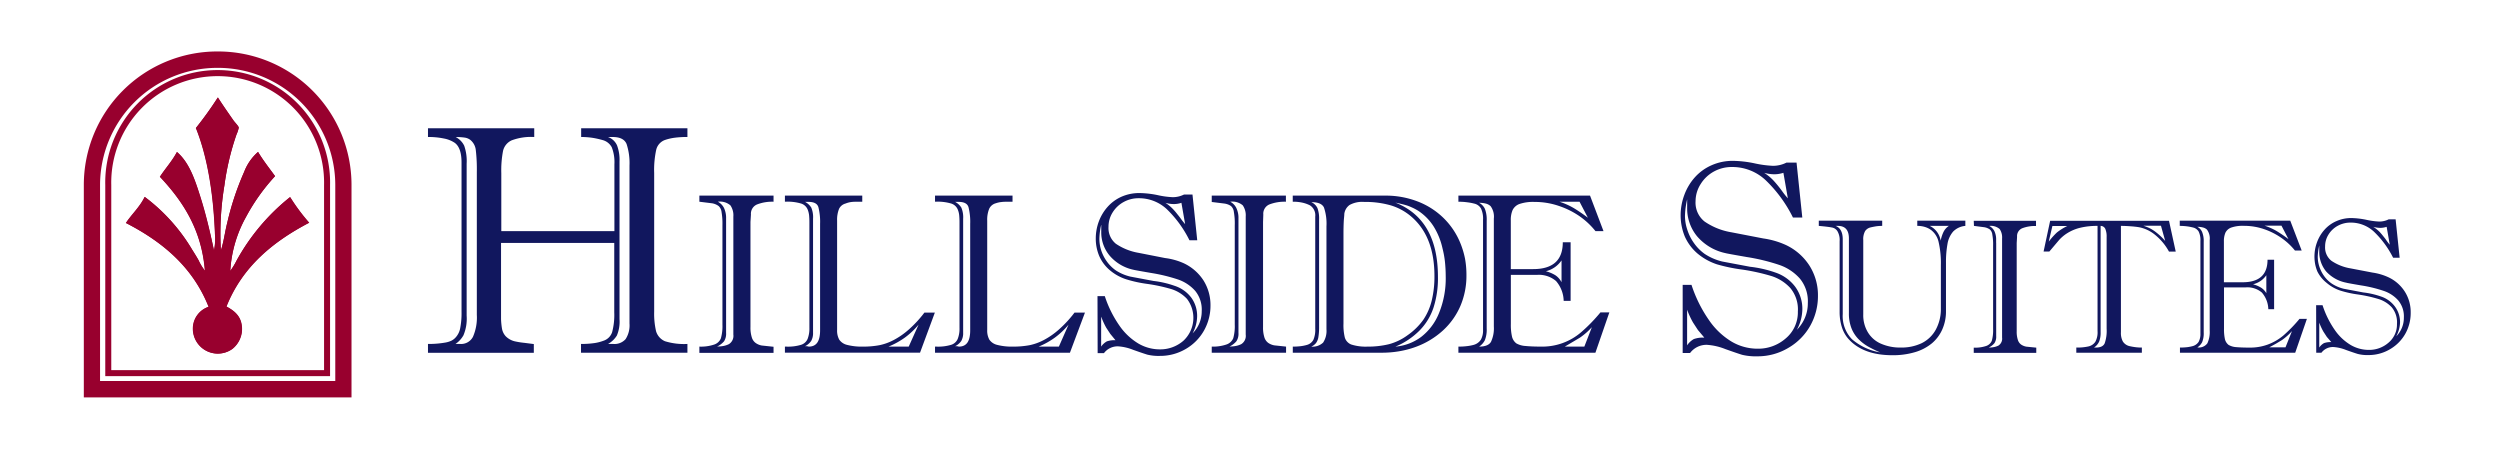<svg id="Layer_1" data-name="Layer 1" xmlns="http://www.w3.org/2000/svg" viewBox="0 0 479 90"><defs><style>.cls-1{fill:#11175e;}.cls-2,.cls-3{fill:#98002e;}.cls-2{fill-rule:evenodd;}</style></defs><title>hillside-logo</title><path class="cls-1" d="M111.32,67.58V65.9a17.28,17.28,0,0,0,2.53-.16,8.06,8.06,0,0,0,1.77-.45,2.59,2.59,0,0,0,1.66-1.63,12.77,12.77,0,0,0,.41-3.82V46.55H96V59.17c0,.73,0,1.38,0,2a14.27,14.27,0,0,0,.17,1.73,2.93,2.93,0,0,0,.7,1.5,3.61,3.61,0,0,0,1.78,1,14.55,14.55,0,0,0,1.83.29l1.8.23v1.68H82V65.9a18.23,18.23,0,0,0,3.35-.27,4.71,4.71,0,0,0,1.07-.32,2.79,2.79,0,0,0,.79-.56,3.61,3.61,0,0,0,.95-1.8,15,15,0,0,0,.27-3.23V31.13c0-1.93-.46-3.2-1.37-3.81a5.53,5.53,0,0,0-2-.78A14.22,14.22,0,0,0,82,26.25V24.57h20.36v1.68a10.65,10.65,0,0,0-4.3.63,2.94,2.94,0,0,0-1.67,2,19.67,19.67,0,0,0-.34,4.3V44.29h21.67V31.49a7.87,7.87,0,0,0-.5-3.26,2.79,2.79,0,0,0-1.79-1.4,16.51,16.51,0,0,0-1.76-.4,14.09,14.09,0,0,0-2.32-.18V24.57h20.36v1.68a18,18,0,0,0-2.53.15,9.53,9.53,0,0,0-1.8.43,2.64,2.64,0,0,0-1.64,1.83,18,18,0,0,0-.4,4.48V59.72a14.75,14.75,0,0,0,.36,3.73,3,3,0,0,0,1.71,1.93,12.32,12.32,0,0,0,4.3.52v1.68ZM89.41,31.37V60.48a8.21,8.21,0,0,1-.61,3.76,4.91,4.91,0,0,1-1.53,1.66h.89a2.55,2.55,0,0,0,2.46-1.37,9.22,9.22,0,0,0,.74-4.2V33a32,32,0,0,0-.2-4.27,2.89,2.89,0,0,0-1.08-1.95,2.35,2.35,0,0,0-1-.41,11.28,11.28,0,0,0-1.78-.11,3.62,3.62,0,0,1,1.65,1.68A9,9,0,0,1,89.41,31.37Zm29.29-.43V61.15a6.83,6.83,0,0,1-.51,3.14,4.62,4.62,0,0,1-1.69,1.61h1a2.83,2.83,0,0,0,2.37-.93,4.86,4.86,0,0,0,.74-3V31.74a11.78,11.78,0,0,0-.55-4.13c-.37-.91-1.26-1.36-2.69-1.36h-.88a3,3,0,0,1,1.74,1.62A7.87,7.87,0,0,1,118.7,30.94Z"/><path class="cls-1" d="M134,37.48h14.21v1.17a8.05,8.05,0,0,0-3.13.51,1.92,1.92,0,0,0-1.2,1.94l-.09,1.43V62.65a6.13,6.13,0,0,0,.26,2,2,2,0,0,0,.76,1.08,2.9,2.9,0,0,0,1.14.47l2.26.24v1.17H134V66.41a7.94,7.94,0,0,0,2.83-.39,2.1,2.1,0,0,0,1.29-1.19,8.53,8.53,0,0,0,.3-2.63V43.15a13.16,13.16,0,0,0-.17-2.52,1.83,1.83,0,0,0-.57-1.16,3,3,0,0,0-1.25-.52l-2.43-.3Zm5.12,5.05V63.78a2.69,2.69,0,0,1-.39,1.61,4,4,0,0,1-1.32,1,6.19,6.19,0,0,0,1.24-.11,4.07,4.07,0,0,0,1-.34,1.86,1.86,0,0,0,.86-1.84V41.49a3.35,3.35,0,0,0-.57-2.15,3.06,3.06,0,0,0-2.4-.69,2.75,2.75,0,0,1,1.19,1.22,4.54,4.54,0,0,1,.39,2v.64Z"/><path class="cls-1" d="M150.39,38.65V37.48h14.82v1.17h-.66c-.58,0-1.08,0-1.48.06A4.53,4.53,0,0,0,162,39,1.92,1.92,0,0,0,160.77,40a5.56,5.56,0,0,0-.38,2.28V63.21a3.58,3.58,0,0,0,.41,1.87,2.53,2.53,0,0,0,1.5,1,11.2,11.2,0,0,0,3.08.33,16.45,16.45,0,0,0,3.11-.27,10.23,10.23,0,0,0,2.76-1,14.47,14.47,0,0,0,2.87-2,21.71,21.71,0,0,0,3-3.25h2l-2.84,7.68H150.39V66.41h.27a8.49,8.49,0,0,0,2.84-.35,2,2,0,0,0,1.24-1.13,5.53,5.53,0,0,0,.34-2.11V42.64a14,14,0,0,0-.06-1.41,4.32,4.32,0,0,0-.24-1A2,2,0,0,0,153.5,39,9.28,9.28,0,0,0,150.39,38.65Zm5.39,3.28V63.74a3,3,0,0,1-.36,1.59,3.15,3.15,0,0,1-1.17,1l.36,0,.36.08c1.44,0,2.16-1,2.16-3.11V42.89a11.42,11.42,0,0,0-.33-3.21c-.22-.69-.86-1-1.91-1h-.64a3.19,3.19,0,0,1,1.19,1.09A4.8,4.8,0,0,1,155.78,41.93Zm14.45,24.48h3.88L176,62.2a14.7,14.7,0,0,1-2.57,2.44A15.17,15.17,0,0,1,170.23,66.41Z"/><path class="cls-1" d="M179.15,38.65V37.48H194v1.17h-.66c-.58,0-1.07,0-1.48.06a4.65,4.65,0,0,0-1.08.24A1.94,1.94,0,0,0,189.53,40a5.56,5.56,0,0,0-.38,2.28V63.21a3.58,3.58,0,0,0,.41,1.87,2.53,2.53,0,0,0,1.5,1,11.2,11.2,0,0,0,3.08.33,16.45,16.45,0,0,0,3.11-.27,10.23,10.23,0,0,0,2.76-1,14.47,14.47,0,0,0,2.87-2,21.71,21.71,0,0,0,3-3.25h2L205,67.58H179.15V66.41h.27a8.49,8.49,0,0,0,2.84-.35,2,2,0,0,0,1.24-1.13,5.34,5.34,0,0,0,.34-2.11V42.64a14,14,0,0,0-.06-1.41,3.86,3.86,0,0,0-.24-1A2,2,0,0,0,182.26,39,9.28,9.28,0,0,0,179.15,38.65Zm5.39,3.28V63.74a3,3,0,0,1-.36,1.59,3.15,3.15,0,0,1-1.17,1l.36,0,.36.08c1.44,0,2.16-1,2.16-3.11V42.89a11.42,11.42,0,0,0-.33-3.21c-.22-.69-.86-1-1.91-1H183a3.19,3.19,0,0,1,1.19,1.09A4.8,4.8,0,0,1,184.54,41.93ZM199,66.41h3.88l1.85-4.2a14.7,14.7,0,0,1-2.57,2.44A14.92,14.92,0,0,1,199,66.41Z"/><path class="cls-1" d="M210.28,56.74h1.4a21.51,21.51,0,0,0,2.81,5.66,11.79,11.79,0,0,0,3.64,3.43,8.15,8.15,0,0,0,4.07,1.11,6.74,6.74,0,0,0,4.56-1.67,6,6,0,0,0,.67-8,6.93,6.93,0,0,0-3-1.88,32.12,32.12,0,0,0-4.66-1,24.41,24.41,0,0,1-4-.88,9.24,9.24,0,0,1-3.15-1.76,7.52,7.52,0,0,1-2-2.68,8.54,8.54,0,0,1-.67-3.37,9.34,9.34,0,0,1,.59-3.28,8.81,8.81,0,0,1,1.68-2.79,7.85,7.85,0,0,1,2.66-1.94,8.42,8.42,0,0,1,3.48-.7,18.24,18.24,0,0,1,3.42.39,16.39,16.39,0,0,0,2.91.4,4.81,4.81,0,0,0,2.17-.51h1.62l.91,8.77h-1.49a21.55,21.55,0,0,0-4.38-6,7.82,7.82,0,0,0-5.37-2.06,5.86,5.86,0,0,0-2.85.72,5.68,5.68,0,0,0-2.12,2,5.12,5.12,0,0,0-.79,2.76,3.86,3.86,0,0,0,1.42,3.25,11,11,0,0,0,4.32,1.73l5.09,1a12.62,12.62,0,0,1,3.59,1,9.09,9.09,0,0,1,3.79,3.31,8.84,8.84,0,0,1,1.33,4.78,9.69,9.69,0,0,1-1.22,4.76,9.4,9.4,0,0,1-3.48,3.55,9.65,9.65,0,0,1-5,1.35,9.11,9.11,0,0,1-2.4-.24c-.55-.17-1.45-.47-2.71-.92a9.39,9.39,0,0,0-2.89-.67,3.27,3.27,0,0,0-2.71,1.3h-1.21Zm.7-13.63a13.37,13.37,0,0,0-.34,2.62A7.28,7.28,0,0,0,211,48a7.71,7.71,0,0,0,1.11,2.15,7.09,7.09,0,0,0,1.7,1.67A8.91,8.91,0,0,0,216.59,53l4.42.83a18.42,18.42,0,0,1,4,.92A6.52,6.52,0,0,1,228.23,57a5.94,5.94,0,0,1,1.14,3.62,7.08,7.08,0,0,1-.87,3.25,5.94,5.94,0,0,0,1.75-4.25A5.68,5.68,0,0,0,229,55.73a7.78,7.78,0,0,0-3.2-2.15,32.86,32.86,0,0,0-5.24-1.28c-2.22-.38-3.35-.59-3.37-.61a8.24,8.24,0,0,1-4.6-2.73A6.92,6.92,0,0,1,211,44.47V43.11Zm0,17.6v5.7a3.2,3.2,0,0,1,1.09-1,4.34,4.34,0,0,1,1.66-.22l-1-1.22-.77-1.17A14.78,14.78,0,0,1,211,60.71Zm16.09-17.77-.71-4.08a4.64,4.64,0,0,1-1.41.24,6,6,0,0,1-1.66-.24,8.11,8.11,0,0,1,1.49,1.24c.2.21.42.46.65.75s.47.58.7.89A13.75,13.75,0,0,0,227.07,42.94Z"/><path class="cls-1" d="M232.17,37.48h14.21v1.17a8.11,8.11,0,0,0-3.14.51,1.92,1.92,0,0,0-1.19,1.94L242,42.53V62.65a6.13,6.13,0,0,0,.26,2A2.06,2.06,0,0,0,243,65.7a3,3,0,0,0,1.15.47l2.26.24v1.17H232.17V66.41A7.94,7.94,0,0,0,235,66a2.15,2.15,0,0,0,1.29-1.19,8.6,8.6,0,0,0,.29-2.63V43.15a12.37,12.37,0,0,0-.17-2.52,1.77,1.77,0,0,0-.56-1.16A3,3,0,0,0,234.6,39l-2.43-.3Zm5.12,5.05V63.78a2.61,2.61,0,0,1-.4,1.61,4,4,0,0,1-1.31,1,6.19,6.19,0,0,0,1.24-.11,4.07,4.07,0,0,0,1-.34,1.86,1.86,0,0,0,.86-1.84V41.49a3.35,3.35,0,0,0-.57-2.15,3.09,3.09,0,0,0-2.4-.69,2.68,2.68,0,0,1,1.18,1.22,4.4,4.4,0,0,1,.4,2v.64Z"/><path class="cls-1" d="M264.62,67.58H247.7V66.41a12.67,12.67,0,0,0,1.5-.08,7.6,7.6,0,0,0,1.19-.24,2,2,0,0,0,1.26-1A4.75,4.75,0,0,0,252,63V41.49a2.25,2.25,0,0,0-1-2.14,6.11,6.11,0,0,0-1.41-.51,8.19,8.19,0,0,0-1.9-.19V37.48h17.63a17,17,0,0,1,6.3,1.12,14.51,14.51,0,0,1,5,3.21,14.19,14.19,0,0,1,3.22,4.86,16.18,16.18,0,0,1,.86,2.9,17.31,17.31,0,0,1,.27,3.16,14.71,14.71,0,0,1-1.15,5.87,13.72,13.72,0,0,1-3.33,4.7,15.68,15.68,0,0,1-5.25,3.17,17.93,17.93,0,0,1-3.14.83A20,20,0,0,1,264.62,67.58Zm-10.47-4.5V43.36a9.67,9.67,0,0,0-.47-3.58c-.32-.7-1.13-1.05-2.44-1.05a2.32,2.32,0,0,1,1.19,1.16,5.77,5.77,0,0,1,.31,2.13V62.54a11.69,11.69,0,0,1-.14,2.06,2.6,2.6,0,0,1-.44,1.11,2.38,2.38,0,0,1-.92.7,2.92,2.92,0,0,0,2.27-.77A4.07,4.07,0,0,0,254.15,63.08Zm3.26-18.26V62a10,10,0,0,0,.26,2.68A2.09,2.09,0,0,0,258.88,66a9,9,0,0,0,3.12.41,16.83,16.83,0,0,0,4.16-.47,10.66,10.66,0,0,0,3.5-1.69,12.44,12.44,0,0,0,3.06-3,11.51,11.51,0,0,0,1.61-3.71,19.51,19.51,0,0,0,.51-4.64q0-7.62-4.46-11.42a10.77,10.77,0,0,0-3.9-2.13,17.63,17.63,0,0,0-5.1-.66,5,5,0,0,0-2.81.59,2.49,2.49,0,0,0-1,1.69c0,.37-.08.87-.11,1.51S257.41,43.86,257.41,44.82Zm10,21.59a9.6,9.6,0,0,0,4.89-1.86A10.87,10.87,0,0,0,275.71,60,17.59,17.59,0,0,0,277,52.94a27.88,27.88,0,0,0-.15-2.81,18.16,18.16,0,0,0-.47-2.56,13.43,13.43,0,0,0-1.75-4.27,10.08,10.08,0,0,0-2.88-2.9,9.58,9.58,0,0,0-1-.55c-.37-.17-.73-.33-1.08-.45-.71-.22-1.49-.41-2.33-.58q8.17,3.2,8.17,14.25a18.38,18.38,0,0,1-.85,5.87,11.26,11.26,0,0,1-2.69,4.4A14.13,14.13,0,0,1,267.37,66.41Z"/><path class="cls-1" d="M289.48,52.67v9.4a10,10,0,0,0,.22,2.42,2.29,2.29,0,0,0,.83,1.3,4,4,0,0,0,1.76.5c.79.08,1.79.12,3,.12a11.4,11.4,0,0,0,7.71-2.8,31.46,31.46,0,0,0,3.64-3.75h1.71l-2.67,7.72H279.43V66.41a13,13,0,0,0,1.64-.09,8.63,8.63,0,0,0,1.24-.23,2.42,2.42,0,0,0,1.42-1,3.63,3.63,0,0,0,.42-1.91V42.11a4.54,4.54,0,0,0-.39-2.16,2,2,0,0,0-1.3-.94,9.71,9.71,0,0,0-1.27-.24,12.17,12.17,0,0,0-1.76-.12V37.48h25.22l2.58,6.8h-1.54a14.53,14.53,0,0,0-3-2.82,15.74,15.74,0,0,0-4-2,14.18,14.18,0,0,0-4.68-.77,8.12,8.12,0,0,0-2.9.4,2.36,2.36,0,0,0-1.3,1.17,4.77,4.77,0,0,0-.34,2v9.3h4.29q5.67,0,5.67-5.14h1.5V57.64h-1.33a6,6,0,0,0-1.46-3.79,5.05,5.05,0,0,0-3.68-1.18Zm-4.63-10.39V62.91a5.53,5.53,0,0,1-.35,2.27,3.28,3.28,0,0,1-1.1,1.23q1.75,0,2.28-.93a6.09,6.09,0,0,0,.54-2.94V41.89a3.4,3.4,0,0,0-.62-2.39,2.1,2.1,0,0,0-.86-.48,5,5,0,0,0-1.34-.16A2.55,2.55,0,0,1,284.5,40,5.69,5.69,0,0,1,284.85,42.28Zm14.34,11.79V49.89a5.06,5.06,0,0,1-3,2.08,6.81,6.81,0,0,1,1.84.78A3.66,3.66,0,0,1,299.19,54.07Zm3.45-15.42h-3.86a13.51,13.51,0,0,1,2.82,1.26c.82.5,1.7,1.1,2.64,1.81Zm.92,27.76L305,62.69a12.72,12.72,0,0,1-2.28,2l-1.21.72-1.69,1Z"/><path class="cls-1" d="M322.4,54.58h1.69a25.7,25.7,0,0,0,3.37,6.78,14,14,0,0,0,4.36,4.12,9.78,9.78,0,0,0,4.89,1.33,8,8,0,0,0,5.47-2,6.51,6.51,0,0,0,2.29-5.12A6.39,6.39,0,0,0,343,55.16a8.32,8.32,0,0,0-3.59-2.27,39.43,39.43,0,0,0-5.6-1.24,32,32,0,0,1-4.83-1,11.32,11.32,0,0,1-3.78-2.11,9.26,9.26,0,0,1-2.39-3.22,10.7,10.7,0,0,1-.8-4.05,11.16,11.16,0,0,1,.71-3.93,10.46,10.46,0,0,1,2-3.35,9.35,9.35,0,0,1,3.2-2.32,9.93,9.93,0,0,1,4.17-.85,21.28,21.28,0,0,1,4.1.48,20.61,20.61,0,0,0,3.49.47,5.71,5.71,0,0,0,2.6-.61h1.94l1.1,10.52h-1.79a25.57,25.57,0,0,0-5.26-7.18A9.3,9.3,0,0,0,331.83,32a7.05,7.05,0,0,0-3.42.85,6.83,6.83,0,0,0-2.54,2.38,6.11,6.11,0,0,0-1,3.32,4.61,4.61,0,0,0,1.72,3.89,12.77,12.77,0,0,0,5.17,2.07l6.11,1.18a15.7,15.7,0,0,1,4.3,1.25,10.85,10.85,0,0,1,4.55,4,10.57,10.57,0,0,1,1.6,5.73,11.61,11.61,0,0,1-1.46,5.71,11.26,11.26,0,0,1-4.19,4.26,11.43,11.43,0,0,1-6,1.63,11,11,0,0,1-2.88-.29c-.66-.2-1.74-.57-3.25-1.11a11.57,11.57,0,0,0-3.47-.8,3.93,3.93,0,0,0-3.25,1.56H322.4Zm.85-16.36a15.75,15.75,0,0,0-.41,3.15,8.4,8.4,0,0,0,.46,2.69,9.19,9.19,0,0,0,1.32,2.59,8.6,8.6,0,0,0,2,2A10.54,10.54,0,0,0,330,50.11l5.3,1a22,22,0,0,1,4.84,1.1,7.86,7.86,0,0,1,3.82,2.73,7.13,7.13,0,0,1,1.37,4.34,8.47,8.47,0,0,1-1.05,3.9,7.11,7.11,0,0,0,2.1-5.1,6.83,6.83,0,0,0-1.54-4.72A9.3,9.3,0,0,0,341,50.79a38.1,38.1,0,0,0-6.3-1.54c-2.66-.46-4-.71-4.05-.74a9.9,9.9,0,0,1-5.51-3.26,8.39,8.39,0,0,1-1.88-5.39V38.22Zm0,21.12v6.83a3.69,3.69,0,0,1,1.3-1.21,5.27,5.27,0,0,1,2-.27l-1.23-1.46-.92-1.41A16,16,0,0,1,323.25,59.34ZM342.55,38l-.85-4.89a5.58,5.58,0,0,1-1.69.28,7.19,7.19,0,0,1-2-.28,9.46,9.46,0,0,1,1.79,1.48q.36.39.78.9c.28.34.56.7.83,1.07A15.38,15.38,0,0,0,342.55,38Z"/><path class="cls-1" d="M352.47,59.88V46.22a3.32,3.32,0,0,0-.41-1.91,1.54,1.54,0,0,0-1.07-.72c-.48-.1-1.32-.2-2.51-.31v-1h12.15v1a8.49,8.49,0,0,0-1.17.08c-.36.06-.72.13-1.1.22a1.74,1.74,0,0,0-1,.69A3.18,3.18,0,0,0,357,46V60.27a6.34,6.34,0,0,0,.88,3.39,5.44,5.44,0,0,0,2.51,2.19,9.12,9.12,0,0,0,3.81.74,9,9,0,0,0,4-.84,6.22,6.22,0,0,0,2.67-2.54,8.23,8.23,0,0,0,1-4.1V50.85a18,18,0,0,0-.42-4.42,4,4,0,0,0-1.38-2.3,3.9,3.9,0,0,0-1.18-.62,4.8,4.8,0,0,0-1.54-.23v-1h9.21v1a3.74,3.74,0,0,0-2.35,1.1,4.84,4.84,0,0,0-1.07,2.35,19.59,19.59,0,0,0-.29,3.63v9.26a8.42,8.42,0,0,1-.71,3.5,7.39,7.39,0,0,1-2,2.67,9.2,9.2,0,0,1-3.25,1.69,14.72,14.72,0,0,1-4.3.58c-3.82,0-6.67-1.08-8.53-3.24a6.19,6.19,0,0,1-1.17-2.18A9.63,9.63,0,0,1,352.47,59.88Zm1.78.11V45.68q0-2.4-2.13-2.4h-.42c.91.36,1.37,1.22,1.37,2.58v14.3A6.37,6.37,0,0,0,354.84,65a11.16,11.16,0,0,0,5.39,2.52,24.31,24.31,0,0,1-2.33-1.14,8.82,8.82,0,0,1-1.82-1.41,6.27,6.27,0,0,1-1.34-2.08A7.67,7.67,0,0,1,354.25,60ZM373.4,43.28h-3.67a3.78,3.78,0,0,1,2.1,2.84,6.86,6.86,0,0,1,.56-1.71A3,3,0,0,1,373.4,43.28Z"/><path class="cls-1" d="M378.17,42.3H390.1v1a6.87,6.87,0,0,0-2.63.43,1.62,1.62,0,0,0-1,1.63l-.07,1.2v16.9a5,5,0,0,0,.22,1.66,1.71,1.71,0,0,0,.63.9,2.57,2.57,0,0,0,1,.4l1.9.19v1H378.17v-1a6.6,6.6,0,0,0,2.37-.32,1.78,1.78,0,0,0,1.09-1,7.41,7.41,0,0,0,.25-2.21v-16a10.25,10.25,0,0,0-.15-2.11,1.54,1.54,0,0,0-.47-1,2.56,2.56,0,0,0-1.05-.43l-2-.26Zm4.3,4.24V64.39a2.24,2.24,0,0,1-.33,1.35,3.2,3.2,0,0,1-1.1.85,5.05,5.05,0,0,0,1-.09,3.39,3.39,0,0,0,.85-.28,1.57,1.57,0,0,0,.71-1.54v-19a2.83,2.83,0,0,0-.47-1.8,2.58,2.58,0,0,0-2-.59,2.32,2.32,0,0,1,1,1,3.78,3.78,0,0,1,.33,1.7v.53Z"/><path class="cls-1" d="M392.81,42.3h22.77l1.29,5.91h-1.29a10.8,10.8,0,0,0-2.89-3.39,6.86,6.86,0,0,0-2.84-1.28c-.48-.08-1-.14-1.58-.18s-1.21-.08-1.9-.08V63.66a3.43,3.43,0,0,0,.37,1.77,2.07,2.07,0,0,0,1.24.88c.35.08.72.15,1.1.2a8.72,8.72,0,0,0,1.3.08v1H397.82v-1a9.67,9.67,0,0,0,2.35-.22,2.15,2.15,0,0,0,1.29-.87,3.79,3.79,0,0,0,.43-2.06V43.28a13.83,13.83,0,0,0-3.37.37,8.35,8.35,0,0,0-2.39,1A7.38,7.38,0,0,0,394.51,46l-1.86,2.2h-1.1Zm3.33,1h-2.9l-.7,3a13.49,13.49,0,0,1,1.58-1.77A11,11,0,0,1,396.14,43.28ZM403.63,63V45.42a3.75,3.75,0,0,0-.25-1.56,1,1,0,0,0-.9-.58V63.66a4.73,4.73,0,0,1-.27,1.75,2.7,2.7,0,0,1-1,1.18h.39c.86,0,1.42-.27,1.66-.82A7.19,7.19,0,0,0,403.63,63Zm11.21-16.88-.8-2.87h-3.37a10.34,10.34,0,0,1,1.24.49,7.72,7.72,0,0,1,1,.62A12.58,12.58,0,0,1,414.84,46.15Z"/><path class="cls-1" d="M426.12,55.06V63a8.77,8.77,0,0,0,.18,2,2,2,0,0,0,.69,1.08,3.34,3.34,0,0,0,1.48.43c.66.06,1.51.09,2.54.09a9.79,9.79,0,0,0,3.51-.59,10.09,10.09,0,0,0,3-1.75,27.64,27.64,0,0,0,3.06-3.16H442l-2.24,6.49H417.68v-1a11.33,11.33,0,0,0,1.38-.07,8.14,8.14,0,0,0,1-.19,2,2,0,0,0,1.19-.82,3.09,3.09,0,0,0,.35-1.6V46.19a3.75,3.75,0,0,0-.33-1.81,1.7,1.7,0,0,0-1.09-.79,9.35,9.35,0,0,0-1.06-.21,11.48,11.48,0,0,0-1.48-.1v-1h21.17L441,48h-1.29a12.5,12.5,0,0,0-2.53-2.37,13.32,13.32,0,0,0-3.34-1.71,11.83,11.83,0,0,0-3.93-.65,6.68,6.68,0,0,0-2.43.34,2,2,0,0,0-1.1,1,4.13,4.13,0,0,0-.28,1.66v7.81h3.6q4.75,0,4.76-4.32h1.26v9.48h-1.11a5.08,5.08,0,0,0-1.23-3.18,4.28,4.28,0,0,0-3.09-1Zm-3.89-8.73V63.66a4.48,4.48,0,0,1-.3,1.9,2.57,2.57,0,0,1-.92,1,2,2,0,0,0,1.92-.78,5.12,5.12,0,0,0,.45-2.46V46a2.87,2.87,0,0,0-.52-2,1.67,1.67,0,0,0-.72-.4,4,4,0,0,0-1.13-.14,2.06,2.06,0,0,1,.92,1A4.6,4.6,0,0,1,422.23,46.33Zm12,9.91V52.73a4.28,4.28,0,0,1-2.55,1.74,5.87,5.87,0,0,1,1.55.65A3.23,3.23,0,0,1,434.27,56.24Zm2.9-13h-3.24a11.38,11.38,0,0,1,2.36,1.06,25.35,25.35,0,0,1,2.22,1.52Zm.77,23.31,1.24-3.11a11.48,11.48,0,0,1-1.92,1.72l-1,.6c-.4.23-.88.5-1.43.79Z"/><path class="cls-1" d="M443.77,58.48H445a18,18,0,0,0,2.35,4.75,9.81,9.81,0,0,0,3.06,2.88,6.88,6.88,0,0,0,3.42.93,5.61,5.61,0,0,0,3.83-1.4,4.55,4.55,0,0,0,1.6-3.58,4.49,4.49,0,0,0-1-3.18,5.73,5.73,0,0,0-2.52-1.58,26.75,26.75,0,0,0-3.91-.87,20.87,20.87,0,0,1-3.39-.74,7.85,7.85,0,0,1-2.64-1.48A6.46,6.46,0,0,1,444,52a7.9,7.9,0,0,1-.41-1.36,7.9,7.9,0,0,1,.35-4.22A7.47,7.47,0,0,1,445.39,44a6.52,6.52,0,0,1,2.24-1.62,6.93,6.93,0,0,1,2.92-.6,15.31,15.31,0,0,1,2.87.34,14.18,14.18,0,0,0,2.44.33,4,4,0,0,0,1.82-.43H459l.77,7.36h-1.25a18.18,18.18,0,0,0-3.68-5,6.52,6.52,0,0,0-4.51-1.73,5,5,0,0,0-2.39.6,4.73,4.73,0,0,0-1.78,1.66,4.26,4.26,0,0,0-.67,2.32,3.24,3.24,0,0,0,1.2,2.73,9.15,9.15,0,0,0,3.62,1.45l4.28.82a10.9,10.9,0,0,1,3,.88,7.47,7.47,0,0,1,3.18,2.78,7.32,7.32,0,0,1,1.12,4,8.15,8.15,0,0,1-1,4,7.9,7.9,0,0,1-2.93,3,8,8,0,0,1-4.2,1.14,7.39,7.39,0,0,1-2-.21c-.46-.14-1.21-.39-2.27-.77a7.85,7.85,0,0,0-2.43-.56,2.74,2.74,0,0,0-2.27,1.09h-1Zm.6-11.45a10.78,10.78,0,0,0-.29,2.2,6.15,6.15,0,0,0,.32,1.89,6.61,6.61,0,0,0,.93,1.81,5.94,5.94,0,0,0,1.43,1.4,7.23,7.23,0,0,0,2.32,1l3.71.7a15.73,15.73,0,0,1,3.38.77,5.5,5.5,0,0,1,2.68,1.91,5,5,0,0,1,1,3,6,6,0,0,1-.73,2.73,5,5,0,0,0,1.46-3.57,4.77,4.77,0,0,0-1.07-3.3,6.46,6.46,0,0,0-2.69-1.8,25.38,25.38,0,0,0-4.4-1.08c-1.87-.32-2.81-.49-2.84-.52A7,7,0,0,1,445.68,52a5.85,5.85,0,0,1-1.31-3.77V47Zm0,14.78v4.78a2.66,2.66,0,0,1,.91-.85,3.77,3.77,0,0,1,1.4-.19l-.86-1-.65-1A11.24,11.24,0,0,1,444.37,61.81Zm13.51-14.92-.6-3.43a4,4,0,0,1-1.18.2,5.26,5.26,0,0,1-1.4-.2,6.71,6.71,0,0,1,1.26,1c.16.18.35.39.54.63s.4.49.59.75A10.24,10.24,0,0,0,457.88,46.89Z"/><path class="cls-2" d="M42.31,48c.57-1.71.77-3.54,1.22-5.3a54.1,54.1,0,0,1,3.25-9.77,9.66,9.66,0,0,1,2.65-3.81c1,1.66,2.15,3.11,3.26,4.64a37.88,37.88,0,0,0-5.58,7.84,24,24,0,0,0-3,10.32,13.61,13.61,0,0,0,1.22-2A40.39,40.39,0,0,1,55.61,37.76a37.22,37.22,0,0,0,3.65,4.91c-7,3.66-12.81,8.47-15.85,16.06,1.74.94,3.24,2.18,2.93,5a4.94,4.94,0,0,1-1.77,3.1A4.77,4.77,0,0,1,37,62.65a4.41,4.41,0,0,1,3-3.86c-3-7.61-8.81-12.46-15.84-16.06,1.05-1.59,2.68-3.06,3.59-5a34.92,34.92,0,0,1,9.11,10.15c.42.66.83,1.32,1.21,2a9.66,9.66,0,0,0,1.22,2c-.65-8-4.34-13.48-8.62-18,1.05-1.62,2.34-3,3.26-4.75,2.35,2,3.43,5.29,4.47,8.56S40.28,44.5,41,48a11.41,11.41,0,0,0,.17-3.26c-.3-7.5-1.39-14.57-3.65-20.2a68.87,68.87,0,0,0,4.2-5.85c.78,1.2,2,3,3,4.42.26.34,1,1.1,1,1.38a6.46,6.46,0,0,1-.44,1.32A50.2,50.2,0,0,0,43,35.49,56.66,56.66,0,0,0,42.31,48Z"/><path class="cls-2" d="M43,35.49a50.2,50.2,0,0,1,2.32-9.71,6.46,6.46,0,0,0,.44-1.32c0-.28-.74-1-1-1.38-1-1.43-2.25-3.22-3-4.42a68.87,68.87,0,0,1-4.2,5.85c2.26,5.63,3.35,12.7,3.65,20.2A11.41,11.41,0,0,1,41,48c-.76-3.47-1.6-7-2.65-10.32s-2.12-6.52-4.47-8.56c-.92,1.75-2.21,3.13-3.26,4.75,4.28,4.57,8,10,8.62,18a9.66,9.66,0,0,1-1.22-2c-.38-.67-.79-1.33-1.21-2a34.92,34.92,0,0,0-9.11-10.15c-.91,1.91-2.54,3.38-3.59,5,7,3.6,12.81,8.45,15.84,16.06a4.41,4.41,0,0,0-3,3.86,4.77,4.77,0,0,0,7.56,4.2,4.94,4.94,0,0,0,1.77-3.1c.31-2.84-1.19-4.08-2.93-5,3-7.59,8.87-12.4,15.85-16.06a37.22,37.22,0,0,1-3.65-4.91A40.39,40.39,0,0,0,45.35,49.9a13.61,13.61,0,0,1-1.22,2,24,24,0,0,1,3-10.32,37.88,37.88,0,0,1,5.58-7.84c-1.11-1.53-2.28-3-3.26-4.64a9.66,9.66,0,0,0-2.65,3.81,54.1,54.1,0,0,0-3.25,9.77c-.45,1.76-.65,3.59-1.22,5.3A56.66,56.66,0,0,1,43,35.49Z"/><path class="cls-3" d="M67.35,76.14H16.06V35.43A25.57,25.57,0,0,1,41.63,9.86h.15A25.57,25.57,0,0,1,67.35,35.43ZM19.17,73H64.24V35.43A22.49,22.49,0,0,0,41.78,13h-.15A22.49,22.49,0,0,0,19.17,35.43Z"/><path class="cls-3" d="M63.24,72.07H20.17V35.43a21.54,21.54,0,1,1,43.07,0ZM21.32,70.92H62.09V35.43a20.39,20.39,0,1,0-40.77,0Z"/></svg>